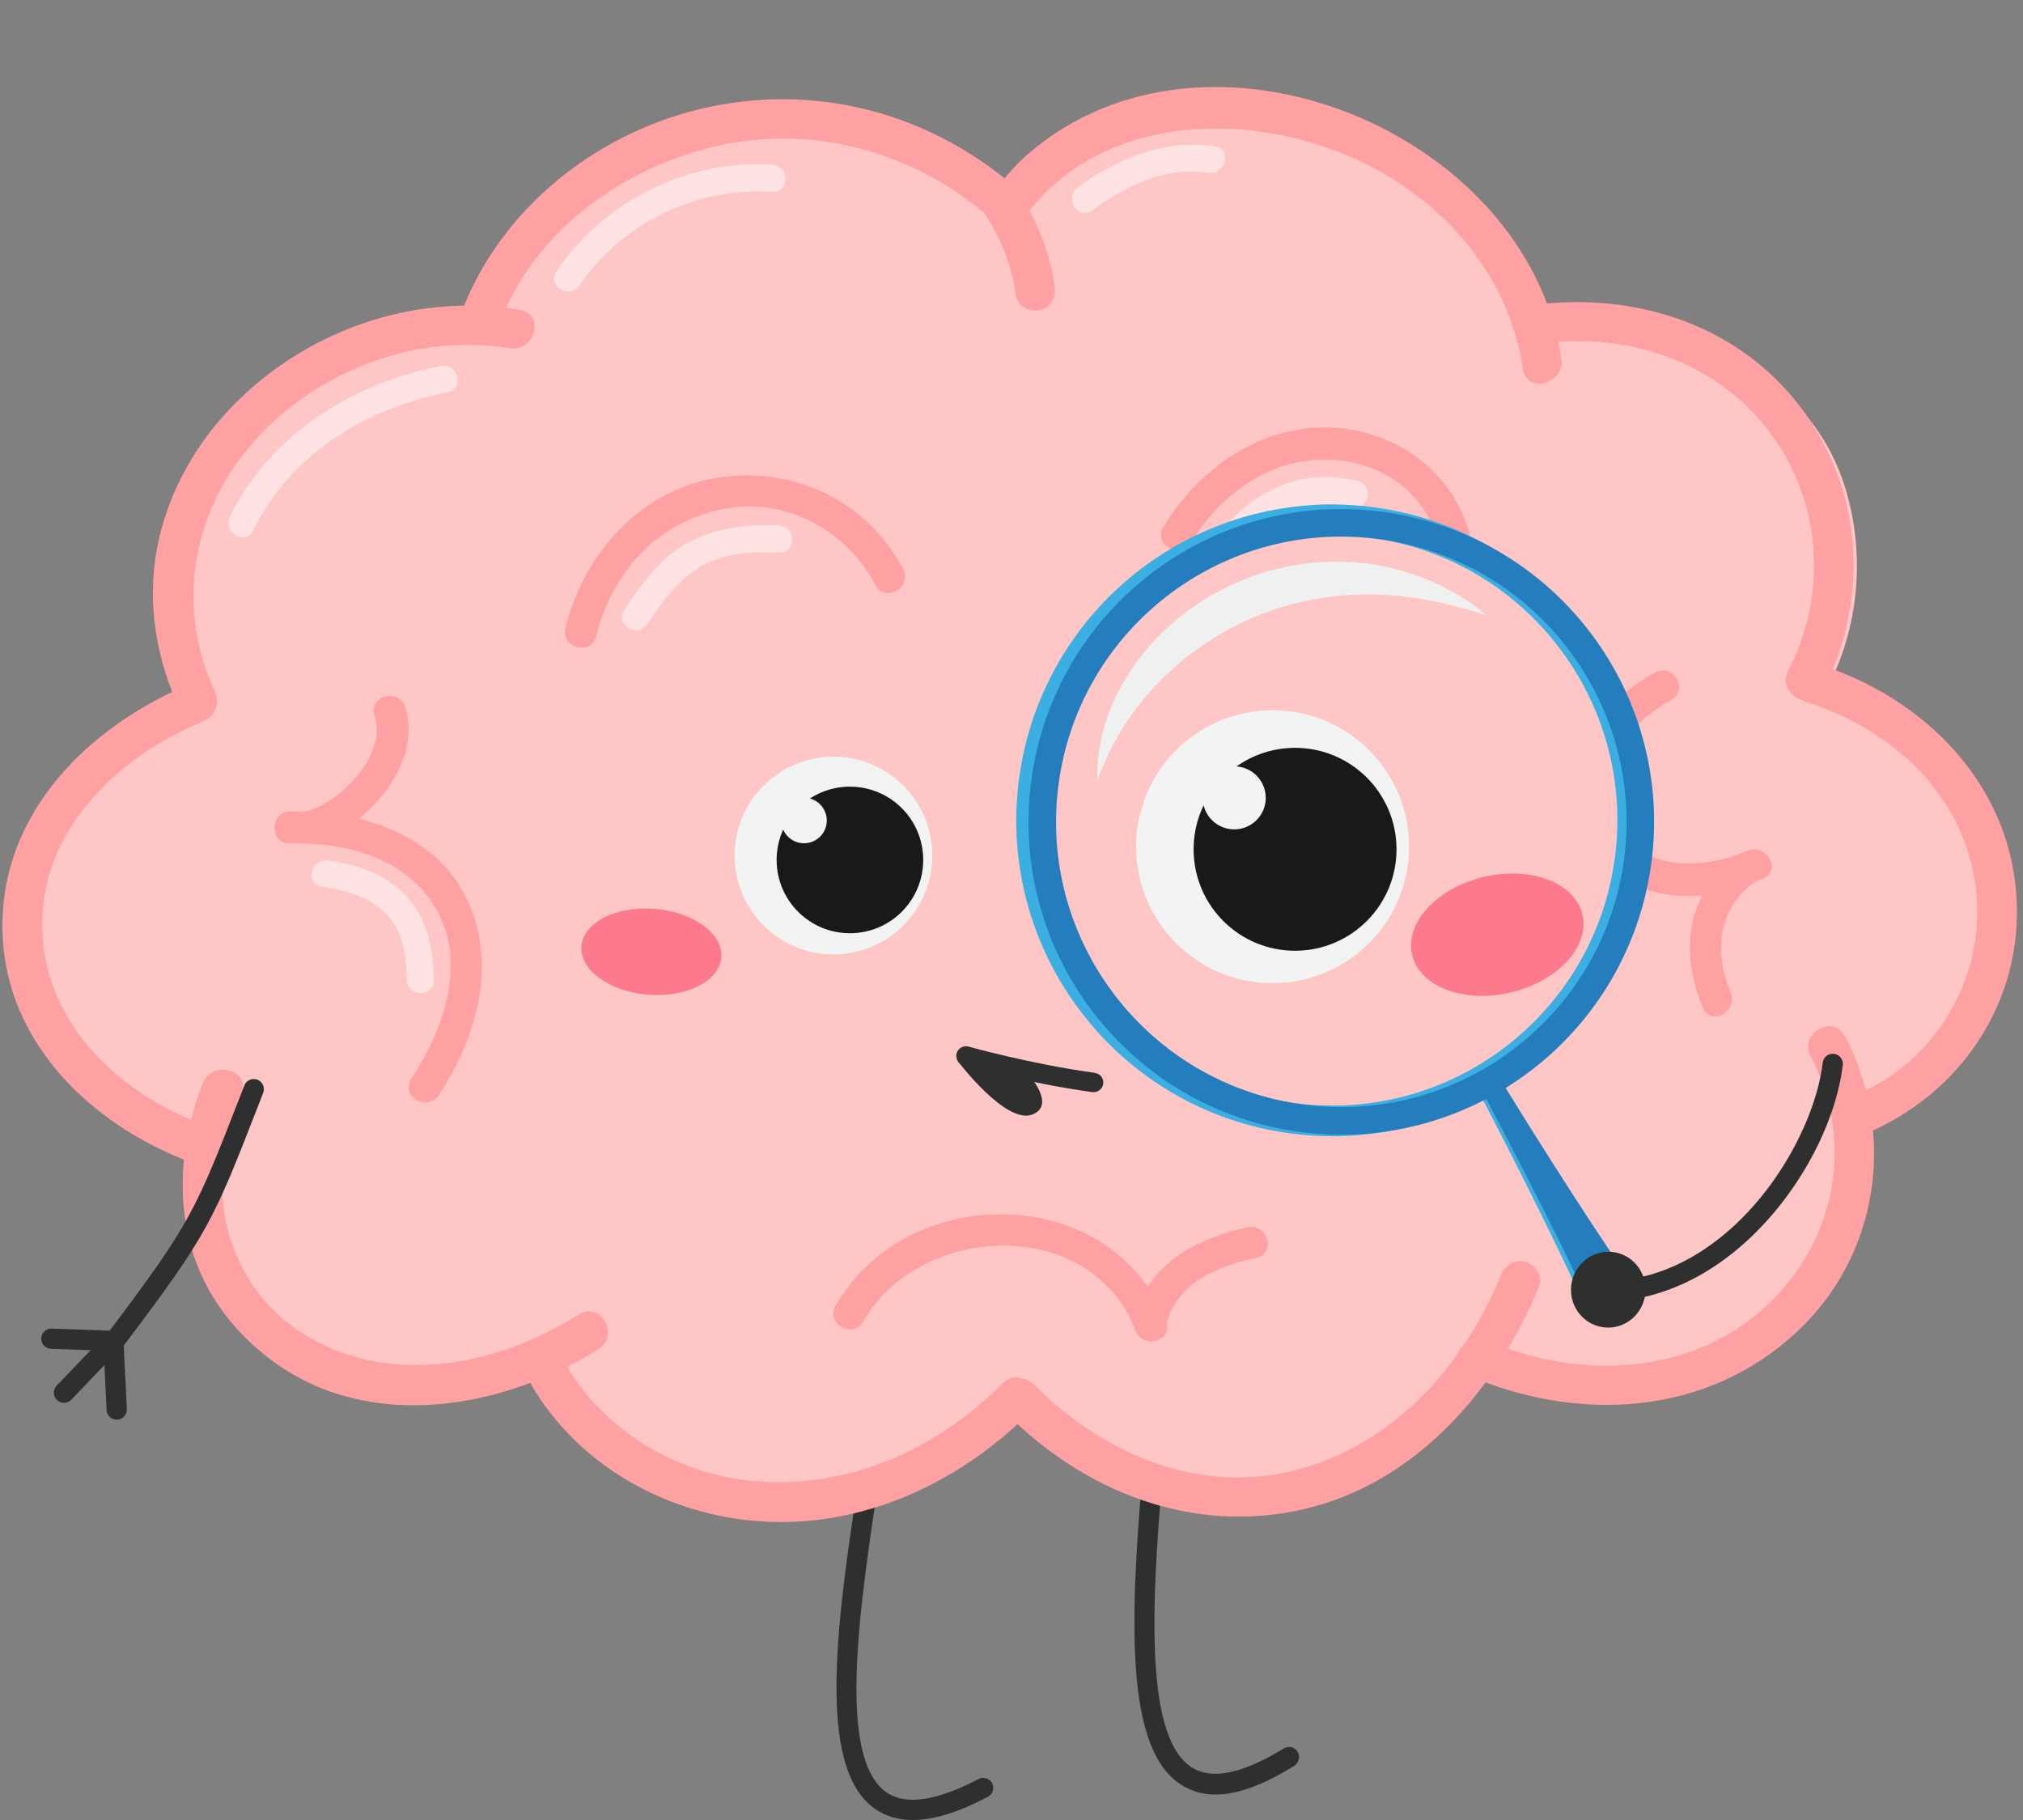<?xml version="1.0" encoding="UTF-8"?><svg xmlns="http://www.w3.org/2000/svg" xmlns:xlink="http://www.w3.org/1999/xlink" height="451.7" preserveAspectRatio="xMidYMid meet" version="1.0" viewBox="-0.6 -21.6 502.1 451.7" width="502.1" zoomAndPan="magnify"><rect x="-0.6" y="-21.6" width="502.1" height="451.7" fill="#808080" stroke="none"/><defs><clipPath id="a"><path d="M 207 340 L 246 340 L 246 430.09 L 207 430.09 Z M 207 340"/></clipPath></defs><g><g id="change1_1"><path d="M 301.027 423.785 C 297.957 423.785 295.168 422.945 292.727 421.445 C 277.172 411.852 280.422 373.695 283.559 336.832 C 283.676 335.523 284.75 334.527 286.066 334.527 C 286.129 334.527 286.191 334.52 286.258 334.523 C 287.629 334.641 288.648 335.848 288.531 337.219 C 285.656 370.934 282.402 409.145 295.348 417.125 C 296.949 418.113 298.863 418.613 301.043 418.613 C 305.527 418.613 311.238 416.5 318.023 412.332 C 318.418 412.09 318.867 411.965 319.328 411.965 C 320.203 411.965 320.996 412.406 321.453 413.152 C 321.801 413.719 321.91 414.391 321.754 415.039 C 321.602 415.684 321.203 416.309 320.637 416.656 C 312.91 421.402 306.5 423.785 301.031 423.785 L 301.027 423.785" fill="#2e3030"/></g><g clip-path="url(#a)" id="change1_7"><path d="M 225.906 430.09 C 222.277 430.09 219.09 429.125 216.426 427.223 C 201.555 416.598 207.383 378.785 213.02 342.219 C 213.211 340.992 214.246 340.102 215.488 340.102 C 215.613 340.102 215.738 340.113 215.863 340.133 C 216.523 340.234 217.102 340.586 217.496 341.121 C 217.891 341.66 218.051 342.32 217.949 342.977 C 212.797 376.422 206.953 414.324 219.324 423.164 C 221.094 424.43 223.32 425.07 225.945 425.07 C 230.266 425.07 235.758 423.336 242.273 419.922 C 242.629 419.734 243.031 419.637 243.43 419.637 C 244.359 419.637 245.207 420.148 245.641 420.973 C 246.277 422.191 245.809 423.699 244.59 424.34 C 237.211 428.211 231.102 430.09 225.906 430.09" fill="#2e3030"/></g><g id="change2_1"><path d="M 494.059 202.863 C 493.691 177.133 475.859 156.418 452.703 149.551 C 460.805 134.391 462.438 116.082 457.422 99.582 C 449.957 75.043 425.309 59.406 399.941 59.672 C 396.914 59.699 393.934 60.062 390.938 60.492 L 381.594 61.875 C 376.848 49.004 369.508 37.613 359.895 27.637 C 354.684 22.23 348.223 17.422 341.406 14.238 C 327.004 7.508 321.41 6.66 305.594 5.246 C 291.242 3.965 273.758 10.297 261.668 17.547 C 256.258 20.793 251.332 24.582 246.812 28.789 C 234.156 20.102 220.18 13.02 205.805 9.262 C 198.359 7.316 190.246 5.91 182.57 6.762 C 165.348 8.672 166.512 8.836 150.883 15.648 C 145.422 18.031 141 22.566 136.586 26.461 C 128.227 33.844 120.965 47.961 118.711 58.707 C 118.59 59.305 118.469 59.898 118.352 60.496 C 118.086 60.496 117.824 60.492 117.562 60.492 C 109.496 59.629 104.645 61.414 96.758 62.965 C 84.602 65.352 74.492 73.121 65.422 81.012 C 50.801 93.727 43.715 117.18 45.125 136.066 C 45.23 141.906 46.172 147.496 47.945 152.844 C 25.273 160.453 8.344 182.449 8.703 207.426 C 9.078 233.422 27.277 254.289 50.781 260.938 C 50.539 263.145 50.414 265.383 50.445 267.645 C 50.902 299.32 76.996 323.395 107.73 323.395 C 118.848 323.395 126.902 319.93 135.781 314.051 C 136.801 316.383 137.965 318.66 139.301 320.84 C 142.344 324.613 145.383 328.391 148.422 332.164 C 155.711 339.094 164.207 343.82 173.914 346.348 C 181.07 348.727 189.016 349.488 196.539 349.074 C 210.855 348.277 219.992 345.277 232.707 338.762 C 240.355 334.836 246.887 328.098 251.652 320.398 C 253.258 322.477 255 324.477 256.875 326.391 C 261.742 331.352 267.543 335.418 273.438 339.043 C 284.055 345.57 295.02 346.898 307.094 347.688 C 318.508 348.438 330.566 343.34 340.379 338.285 C 346.648 335.059 352.574 329.926 357.129 324.379 C 360.059 320.52 362.988 316.656 365.922 312.797 C 366.504 311.773 367.047 310.738 367.562 309.695 C 377.809 318.035 390.93 322.984 404.844 322.984 C 435.59 322.984 463.402 295.73 462.957 264.734 C 462.906 261.238 462.516 257.84 461.852 254.551 C 480.898 245.129 494.383 225.18 494.059 202.863" fill="#ffc6c6"/></g><g id="change3_1"><path d="M 123.695 57.883 C 132.066 36.414 152.293 21.391 174.047 15.434 C 199.785 8.383 226.746 15.715 246.32 33.555 C 251.02 37.836 258.023 30.871 253.309 26.57 C 231.184 6.41 201.535 -1.594 172.395 5.652 C 146.664 12.051 123.875 30.375 114.172 55.258 C 111.855 61.199 121.41 63.75 123.695 57.883" fill="#ffa0a2"/></g><g id="change3_2"><path d="M 254.801 30.754 C 271.344 9.832 300.02 6.66 324.324 13.629 C 350.922 21.254 373.191 42.004 377.398 70.02 C 378.34 76.305 387.859 73.625 386.922 67.395 C 378.449 10.953 299.125 -21.562 254.828 16.371 C 252.238 18.586 249.926 21.102 247.816 23.77 C 243.91 28.711 250.848 35.75 254.801 30.754" fill="#ffa0a2"/></g><g id="change3_3"><path d="M 128.477 55.309 C 101.836 50.844 74.367 60.68 55.973 80.371 C 47.16 89.809 40.82 101.641 38.391 114.348 C 35.719 128.336 38.289 142.344 44.262 155.133 C 46.953 160.902 55.465 155.883 52.789 150.148 C 42.566 128.246 47.332 104.086 63.652 86.613 C 79.172 69.992 103.285 61.051 125.848 64.836 C 132.078 65.879 134.746 56.359 128.477 55.309" fill="#ffa0a2"/></g><g id="change3_4"><path d="M 47.211 147.879 C 21.59 158.395 -0.641 180.008 0.016 209.449 C 0.648 237.996 23.414 258.805 48.855 267.621 C 54.891 269.715 57.461 260.172 51.48 258.098 C 30.027 250.664 10.805 233.438 9.891 209.449 C 8.957 184.809 28.531 166.148 49.84 157.402 C 55.648 155.02 53.105 145.461 47.211 147.879" fill="#ffa0a2"/></g><g id="change3_5"><path d="M 382.188 63.676 C 404.082 60.695 426.609 68.605 439.586 86.961 C 451.621 103.988 452.867 126.391 443.219 144.789 C 440.266 150.426 448.789 155.418 451.75 149.777 C 463.203 127.934 461.914 101.496 447.602 81.25 C 432.047 59.238 405.621 50.602 379.562 54.152 C 376.887 54.516 375.473 57.898 376.113 60.227 C 376.895 63.078 379.523 64.039 382.188 63.676" fill="#ffa0a2"/></g><g id="change3_6"><path d="M 447.75 152.641 C 469.836 159.586 488.18 176.984 490.004 200.973 C 491.609 222.027 479.457 241.961 459.973 250.16 C 457.496 251.203 455.738 253.387 456.527 256.234 C 457.168 258.578 460.113 260.73 462.602 259.684 C 486.23 249.742 501.496 226.871 499.883 200.973 C 498.109 172.477 476.637 151.371 450.379 143.113 C 444.281 141.199 441.699 150.734 447.75 152.641" fill="#ffa0a2"/></g><g id="change3_7"><path d="M 49.766 247.195 C 44.664 260.07 43.051 274.184 46.77 287.648 C 50.055 299.566 57.785 309.578 67.758 316.691 C 91.844 333.867 124.445 327.941 148.008 313.184 C 153.391 309.809 148.438 301.262 143.02 304.652 C 122.16 317.723 95.121 322.98 73.477 308.664 C 65.125 303.141 59.121 294.566 56.293 285.023 C 52.824 273.312 54.875 260.969 59.289 249.82 C 61.641 243.891 52.082 241.344 49.766 247.195" fill="#ffa0a2"/></g><g id="change3_8"><path d="M 130.406 320.551 C 141.203 340.344 161.84 352.828 183.953 355.57 C 210.77 358.891 236.477 347.492 255.234 328.703 C 259.738 324.191 252.754 317.207 248.25 321.719 C 231.621 338.371 209.648 348.207 185.898 345.918 C 166.523 344.055 148.285 332.707 138.934 315.562 C 135.883 309.973 127.355 314.957 130.406 320.551" fill="#ffa0a2"/></g><g id="change3_9"><path d="M 249.004 328.969 C 268.316 348.531 295.105 359.207 322.477 353.066 C 350.707 346.73 370.805 323.406 381.418 297.629 C 382.441 295.133 380.324 292.199 377.969 291.551 C 375.133 290.773 372.914 292.516 371.891 295.004 C 362.465 317.902 344.555 337.645 319.852 343.543 C 296.117 349.207 272.562 338.773 255.988 321.984 C 251.508 317.445 244.527 324.434 249.004 328.969" fill="#ffa0a2"/></g><g id="change3_10"><path d="M 363.484 319.648 C 391.023 331.523 422.977 330.004 445.566 308.766 C 465.773 289.766 470.086 259.863 457.316 235.559 C 454.352 229.918 445.828 234.91 448.789 240.543 C 459.5 260.938 455.457 284.945 439.234 301.148 C 420.5 319.855 391.824 321.191 368.469 311.117 C 362.688 308.625 357.648 317.133 363.484 319.648" fill="#ffa0a2"/></g><g id="change3_11"><path d="M 243.379 30.805 C 247.73 37.414 250.523 43.996 251.598 51.883 C 251.961 54.555 255.344 55.973 257.672 55.332 C 260.523 54.547 261.484 51.922 261.121 49.254 C 259.949 40.637 256.664 33.047 251.906 25.82 C 248.422 20.523 239.863 25.465 243.379 30.805" fill="#ffa0a2"/></g><g id="change3_12"><path d="M 147.371 136.332 C 151.352 120.133 162.961 107.488 179.699 104.582 C 194.98 101.926 209.598 110.219 216.711 123.594 C 219.105 128.094 225.93 124.102 223.535 119.605 C 214.641 102.879 196.98 94.328 178.371 96.844 C 158.75 99.492 144.316 115.641 139.75 134.23 C 138.535 139.18 146.156 141.277 147.371 136.332" fill="#ffa0a2"/></g><g id="change3_13"><path d="M 295 113.156 C 303.395 99.113 318.59 89.605 335.277 93.203 C 350.25 96.43 358.969 109.543 357.168 124.516 C 356.562 129.57 364.473 129.512 365.074 124.516 C 367.266 106.246 355.762 90.344 338.117 85.758 C 317.887 80.504 298.41 92.047 288.176 109.168 C 285.555 113.555 292.391 117.523 295 113.156" fill="#ffa0a2"/></g><g id="change3_14"><path d="M 108.297 250.172 C 117.805 235.707 123.07 217.441 115.07 201.121 C 107.164 184.984 88.035 179.43 71.363 179.805 C 66.273 179.922 66.262 187.82 71.363 187.707 C 85.41 187.391 100.566 191.305 107.867 204.383 C 115.402 217.883 109.246 234.355 101.473 246.184 C 98.664 250.457 105.512 254.41 108.297 250.172" fill="#ffa0a2"/></g><g id="change3_15"><path d="M 76.727 187.633 C 89.746 184.664 104.656 167.879 99.973 153.867 C 98.363 149.059 90.73 151.121 92.352 155.969 C 95.676 165.91 83.555 177.977 74.625 180.012 C 69.656 181.145 71.762 188.762 76.727 187.633" fill="#ffa0a2"/></g><g id="change3_16"><path d="M 288.895 307.227 C 291.262 296.777 301.672 292.59 311.188 290.613 C 316.18 289.574 314.062 281.961 309.09 282.992 C 296.871 285.531 284.254 291.969 281.273 305.129 C 280.148 310.09 287.766 312.195 288.895 307.227" fill="#ffa0a2"/></g><g id="change3_17"><path d="M 213.641 306.41 C 227.723 281.75 270.289 280.031 281.184 308.59 C 282.98 313.301 290.625 311.258 288.805 306.488 C 275.562 271.781 224.559 271.352 206.816 302.422 C 204.285 306.852 211.113 310.832 213.641 306.41" fill="#ffa0a2"/></g><g id="change3_18"><path d="M 430.434 190.812 C 417.887 200.379 416.145 214.637 422.137 228.633 C 424.133 233.305 430.941 229.273 428.957 224.645 C 424.832 215.004 425.645 204.328 434.422 197.637 C 438.414 194.59 434.484 187.723 430.434 190.812" fill="#ffa0a2"/></g><g id="change3_19"><path d="M 410.207 145.277 C 395.582 153.25 385.41 169.238 392.75 185.703 C 395.746 192.422 402.059 197.098 408.887 199.363 C 418.211 202.457 428.34 200.117 437.078 196.402 C 441.758 194.414 437.727 187.609 433.09 189.578 C 421.668 194.434 406.367 194.773 399.863 182.312 C 393.438 169.996 403.926 157.699 414.199 152.102 C 418.672 149.66 414.684 142.836 410.207 145.277" fill="#ffa0a2"/></g><g id="change4_1"><path d="M 143.262 49.215 C 153.758 33.629 172.41 24.781 191.082 26.004 C 195.406 26.285 195.379 19.566 191.082 19.285 C 169.996 17.906 149.23 28.348 137.461 45.824 C 135.035 49.426 140.859 52.785 143.262 49.215" fill="#ffe3e4"/></g><g id="change4_2"><path d="M 160.082 133.246 C 163.52 128.031 167.273 122.875 172.602 119.445 C 178.566 115.605 185.863 115.223 192.742 115.527 C 197.074 115.719 197.059 109 192.742 108.809 C 184.824 108.461 176.949 109.289 169.934 113.215 C 163.191 116.977 158.438 123.551 154.281 129.859 C 151.891 133.488 157.707 136.848 160.082 133.246" fill="#ffe3e4"/></g><g id="change4_3"><path d="M 62.242 110.059 C 71.531 91.043 90.234 79.73 110.539 75.723 C 114.789 74.887 112.984 68.414 108.754 69.246 C 86.902 73.559 66.426 86.234 56.441 106.672 C 54.547 110.547 60.34 113.953 62.242 110.059" fill="#ffe3e4"/></g><g id="change4_4"><path d="M 270.371 30.641 C 278.824 24.598 288.582 19.582 299.285 21.258 C 303.52 21.922 305.336 15.449 301.07 14.781 C 288.434 12.801 277.117 17.598 266.98 24.84 C 263.488 27.336 266.84 33.164 270.371 30.641" fill="#ffe3e4"/></g><g id="change4_5"><path d="M 307.758 114.426 C 314.75 105.973 323.66 101.562 334.723 104.328 C 338.926 105.379 340.707 98.898 336.508 97.848 C 323.254 94.539 311.539 99.359 303.008 109.676 C 300.273 112.988 304.996 117.77 307.758 114.426" fill="#ffe3e4"/></g><g id="change4_6"><path d="M 79.129 198.391 C 85.402 199.328 91.559 201.051 95.902 205.934 C 99.598 210.09 100.254 216.309 100.383 221.602 C 100.488 225.926 107.203 225.938 107.098 221.602 C 106.934 214.871 105.805 207.988 101.68 202.48 C 96.742 195.887 88.785 193.09 80.914 191.914 C 76.676 191.277 74.855 197.754 79.129 198.391" fill="#ffe3e4"/></g><g id="change1_2"><path d="M 63.297 246.363 C 62.562 246.078 61.723 246.156 61.051 246.578 C 60.59 246.867 60.242 247.285 60.047 247.793 L 59.027 250.406 C 47.984 278.793 46.73 281.984 26.621 308.637 L 12.234 308.133 C 11.73 308.113 11.238 308.246 10.816 308.512 C 10.105 308.957 9.664 309.719 9.637 310.555 C 9.586 311.938 10.676 313.102 12.059 313.152 L 21.895 313.496 L 13.457 322.312 C 12.5 323.312 12.535 324.906 13.535 325.863 C 14.367 326.66 15.629 326.789 16.605 326.18 C 16.785 326.066 16.945 325.934 17.086 325.785 L 25.312 317.188 L 25.855 328.352 C 25.887 329.02 26.18 329.637 26.676 330.09 C 27.172 330.539 27.816 330.77 28.484 330.734 C 28.914 330.719 29.332 330.586 29.695 330.355 C 30.465 329.875 30.918 329.012 30.875 328.105 L 30.109 312.352 C 30.113 312.344 30.121 312.34 30.129 312.328 C 51.152 284.496 52.344 281.445 63.711 252.23 L 64.727 249.617 C 64.969 248.992 64.957 248.309 64.684 247.695 C 64.418 247.082 63.922 246.609 63.297 246.363" fill="#2e3030"/></g><g id="change5_1"><path d="M 230.789 190.516 C 230.906 204.062 220.023 215.141 206.477 215.258 C 192.926 215.371 181.852 204.492 181.73 190.945 C 181.613 177.398 192.496 166.316 206.047 166.199 C 219.594 166.086 230.668 176.969 230.789 190.516" fill="#f2f4f4"/></g><g id="change6_1"><path d="M 228.539 191.664 C 228.625 201.707 220.555 209.922 210.508 210.012 C 200.465 210.098 192.246 202.027 192.156 191.98 C 192.07 181.938 200.148 173.723 210.191 173.633 C 220.234 173.539 228.449 181.613 228.539 191.664" fill="#181919"/></g><g id="change5_2"><path d="M 204.605 181.984 C 204.633 185.105 202.125 187.656 199 187.68 C 195.883 187.711 193.328 185.199 193.305 182.078 C 193.273 178.961 195.781 176.402 198.902 176.371 C 202.027 176.344 204.578 178.855 204.605 181.984" fill="#f2f4f4"/></g><g id="change2_2"><path d="M 400.574 191.324 C 395.422 230.078 359.824 257.316 321.07 252.164 C 282.312 247.008 255.078 211.41 260.234 172.656 C 265.391 133.902 300.984 106.664 339.738 111.82 C 378.492 116.973 405.734 152.57 400.574 191.324" fill="#ffc6c6"/></g><g id="change5_3"><path d="M 349.113 188.23 C 349.27 206.945 334.25 222.23 315.539 222.395 C 296.84 222.566 281.547 207.531 281.383 188.828 C 281.215 170.117 296.246 154.828 314.949 154.668 C 333.652 154.5 348.949 169.527 349.113 188.23" fill="#f2f4f4"/></g><g id="change6_2"><path d="M 346.008 188.965 C 346.129 202.859 334.949 214.238 321.039 214.359 C 307.145 214.48 295.773 203.305 295.648 189.402 C 295.527 175.492 306.711 164.129 320.598 164 C 334.508 163.879 345.887 175.047 346.008 188.965" fill="#181919"/></g><g id="change5_4"><path d="M 313.555 176.348 C 313.59 180.664 310.113 184.199 305.793 184.238 C 301.48 184.273 297.945 180.801 297.914 176.484 C 297.875 172.156 301.348 168.621 305.66 168.59 C 309.98 168.547 313.516 172.02 313.555 176.348" fill="#f2f4f4"/></g><g id="change7_1"><path d="M 178.43 216.039 C 177.938 221.914 169.762 226.047 160.172 225.258 C 150.59 224.473 143.215 219.062 143.711 213.184 C 144.207 207.305 152.383 203.176 161.969 203.965 C 171.559 204.75 178.93 210.16 178.43 216.039" fill="#fc7a8c"/></g><g id="change1_3"><path d="M 270.672 249.453 C 270.613 249.449 270.555 249.445 270.496 249.438 C 254.113 247.172 238.652 242.828 238.5 242.785 C 237.219 242.426 236.473 241.094 236.836 239.812 C 237.195 238.535 238.527 237.789 239.809 238.148 C 239.961 238.191 255.113 242.445 271.156 244.664 C 272.473 244.848 273.395 246.062 273.215 247.383 C 273.039 248.641 271.918 249.535 270.672 249.453" fill="#2e3030"/></g><g id="change1_4"><path d="M 237.066 241.672 C 237.066 241.672 249.211 257.855 255.816 254.934 C 261.469 252.434 254.652 245.09 254.652 245.09 L 237.066 241.672" fill="#2e3030"/></g><g id="change7_2"><path d="M 391.66 203.828 C 394.793 211.391 388.094 220.445 376.695 224.066 C 365.297 227.684 353.52 224.48 350.387 216.914 C 347.254 209.359 353.949 200.289 365.355 196.672 C 376.75 193.059 388.527 196.273 391.66 203.828" fill="#fc7a8c"/></g><g id="change8_1"><path d="M 400.199 191.324 C 395.461 226.91 365.059 252.789 330.113 252.789 C 327 252.789 323.859 252.586 320.688 252.164 C 281.934 247.008 254.699 211.41 259.852 172.656 C 264.586 137.066 294.988 111.191 329.938 111.191 C 333.047 111.191 336.191 111.398 339.359 111.82 C 378.113 116.973 405.352 152.57 400.199 191.324 Z M 405.641 161.266 C 402.961 151.492 398.461 142.438 392.277 134.355 C 386.094 126.273 378.527 119.566 369.797 114.422 C 360.75 109.094 350.848 105.684 340.363 104.289 C 336.906 103.828 333.398 103.598 329.938 103.598 C 311.102 103.598 292.863 110.434 278.582 122.844 C 264.168 135.371 254.844 152.707 252.324 171.652 C 250.926 182.141 251.629 192.59 254.406 202.715 C 257.09 212.488 261.586 221.543 267.773 229.625 C 273.957 237.707 281.52 244.414 290.254 249.559 C 299.297 254.891 309.199 258.297 319.688 259.691 C 323.141 260.152 326.648 260.387 330.113 260.387 C 348.949 260.387 367.184 253.551 381.469 241.137 C 395.879 228.609 405.207 211.273 407.727 192.328 C 409.121 181.84 408.422 171.391 405.641 161.266" fill="#3bafe1"/></g><g id="change8_2"><path d="M 391.977 300.844 C 391.977 300.844 391.602 300.027 390.945 298.602 C 390.621 297.891 390.219 297.027 389.75 296.043 C 389.289 295.055 388.762 293.941 388.188 292.727 C 387.605 291.516 386.977 290.207 386.312 288.816 C 385.652 287.43 384.934 285.977 384.199 284.469 C 383.461 282.965 382.699 281.406 381.926 279.824 C 381.141 278.25 380.344 276.648 379.547 275.047 C 378.75 273.445 377.961 271.844 377.16 270.277 C 376.363 268.707 375.582 267.16 374.824 265.668 C 374.062 264.176 373.332 262.73 372.637 261.359 C 371.93 259.996 371.262 258.707 370.648 257.516 C 369.418 255.133 368.391 253.148 367.676 251.762 C 367.496 251.414 367.336 251.102 367.195 250.836 C 367.125 250.699 367.062 250.574 367.004 250.461 C 366.949 250.344 366.883 250.246 366.773 250.188 C 366.57 250.062 366.254 250.059 365.992 250.078 C 365.934 250.078 365.871 250.09 365.812 250.098 C 365.758 250.105 365.715 250.109 365.668 250.121 C 365.578 250.141 365.535 250.148 365.535 250.148 C 364.488 248.293 365.145 245.941 367 244.898 C 368.855 243.852 371.207 244.512 372.25 246.363 C 372.25 246.363 372.219 246.398 372.16 246.465 C 372.125 246.496 372.098 246.531 372.062 246.578 C 372.027 246.621 371.984 246.672 371.953 246.723 C 371.797 246.93 371.641 247.203 371.641 247.445 C 371.637 247.566 371.684 247.676 371.758 247.781 C 371.824 247.891 371.898 248.012 371.977 248.141 C 372.137 248.398 372.316 248.695 372.52 249.031 C 373.336 250.363 374.504 252.27 375.902 254.555 C 376.602 255.699 377.359 256.938 378.164 258.246 C 378.973 259.551 379.828 260.926 380.715 262.352 C 381.602 263.77 382.516 265.242 383.445 266.734 C 384.371 268.23 385.332 269.738 386.289 271.25 C 387.246 272.762 388.203 274.27 389.145 275.758 C 390.094 277.238 391.031 278.699 391.938 280.109 C 392.852 281.516 393.715 282.887 394.562 284.172 C 395.406 285.457 396.203 286.676 396.938 287.797 C 397.676 288.918 398.359 289.941 398.961 290.852 C 399.562 291.766 400.09 292.555 400.535 293.203 C 401.414 294.5 401.914 295.242 401.914 295.242 C 403.684 297.859 403 301.418 400.383 303.188 C 397.762 304.961 394.207 304.273 392.434 301.656 C 392.262 301.402 392.102 301.109 391.977 300.844" fill="#3bafe1"/></g><g id="change9_1"><path d="M 393.324 300.781 C 393.324 300.781 392.945 299.973 392.281 298.551 C 391.949 297.84 391.543 296.98 391.07 295.996 C 390.598 295.016 390.062 293.906 389.48 292.695 C 388.891 291.488 388.258 290.18 387.582 288.797 C 386.914 287.414 386.18 285.969 385.438 284.465 C 384.688 282.965 383.918 281.41 383.133 279.836 C 382.336 278.266 381.531 276.672 380.723 275.074 C 379.914 273.48 379.113 271.883 378.301 270.32 C 377.492 268.758 376.699 267.215 375.934 265.727 C 375.164 264.238 374.422 262.801 373.715 261.434 C 373 260.074 372.324 258.789 371.703 257.602 C 370.453 255.23 369.414 253.254 368.688 251.871 C 368.508 251.523 368.344 251.215 368.203 250.945 C 368.133 250.812 368.066 250.688 368.008 250.574 C 367.953 250.457 367.887 250.359 367.777 250.301 C 367.57 250.18 367.254 250.176 366.996 250.199 C 366.938 250.199 366.871 250.211 366.816 250.219 C 366.758 250.227 366.715 250.234 366.668 250.242 C 366.582 250.262 366.535 250.273 366.535 250.273 C 365.48 248.426 366.121 246.07 367.965 245.012 C 369.816 243.953 372.172 244.594 373.227 246.441 C 373.227 246.441 373.195 246.477 373.137 246.539 C 373.102 246.574 373.074 246.613 373.039 246.656 C 373.004 246.699 372.965 246.75 372.93 246.801 C 372.781 247.012 372.625 247.285 372.621 247.527 C 372.621 247.648 372.668 247.758 372.742 247.863 C 372.812 247.973 372.883 248.09 372.965 248.219 C 373.125 248.477 373.309 248.773 373.516 249.105 C 374.34 250.434 375.52 252.328 376.938 254.605 C 377.645 255.746 378.41 256.977 379.219 258.281 C 380.039 259.582 380.906 260.949 381.801 262.367 C 382.695 263.785 383.621 265.246 384.562 266.734 C 385.496 268.227 386.469 269.727 387.438 271.23 C 388.402 272.734 389.371 274.238 390.324 275.719 C 391.285 277.191 392.23 278.645 393.145 280.051 C 394.066 281.453 394.941 282.812 395.801 284.094 C 396.648 285.375 397.453 286.586 398.199 287.703 C 398.949 288.816 399.633 289.84 400.242 290.746 C 400.852 291.652 401.383 292.438 401.832 293.082 C 402.719 294.375 403.227 295.113 403.227 295.113 C 405.016 297.719 404.352 301.281 401.75 303.07 C 399.141 304.859 395.582 304.199 393.789 301.594 C 393.617 301.344 393.453 301.051 393.324 300.781" fill="#247dbc"/></g><g id="change9_2"><path d="M 402.477 191.703 C 397.742 227.289 367.336 253.168 332.395 253.168 C 329.281 253.168 326.137 252.965 322.969 252.543 C 284.215 247.387 256.977 211.789 262.133 173.035 C 266.867 137.449 297.27 111.57 332.215 111.57 C 335.324 111.57 338.473 111.777 341.637 112.199 C 380.395 117.355 407.633 152.949 402.477 191.703 Z M 407.188 161.848 C 404.531 152.168 400.078 143.203 393.953 135.195 C 387.828 127.191 380.34 120.551 371.691 115.453 C 362.734 110.18 352.926 106.801 342.539 105.422 C 339.117 104.965 335.645 104.734 332.215 104.734 C 313.566 104.734 295.504 111.504 281.359 123.797 C 267.086 136.203 257.852 153.371 255.355 172.133 C 253.973 182.52 254.668 192.867 257.418 202.891 C 260.078 212.57 264.527 221.539 270.652 229.543 C 276.777 237.547 284.27 244.191 292.918 249.285 C 301.875 254.562 311.68 257.938 322.066 259.32 C 325.488 259.773 328.961 260.008 332.395 260.008 C 351.043 260.008 369.105 253.234 383.25 240.941 C 397.52 228.535 406.758 211.371 409.254 192.605 C 410.637 182.223 409.941 171.871 407.188 161.848" fill="#247dbc"/></g><g id="change10_1"><path d="M 271.781 171.973 C 271.781 171.973 271.777 171.484 271.766 170.57 C 271.766 170.113 271.766 169.551 271.773 168.891 C 271.77 168.23 271.879 167.469 271.953 166.602 C 272 166.168 272.039 165.711 272.098 165.227 C 272.148 164.742 272.258 164.266 272.344 163.746 C 272.434 163.23 272.531 162.695 272.645 162.137 C 272.703 161.859 272.746 161.57 272.816 161.289 C 272.891 161.008 272.969 160.719 273.043 160.426 C 273.355 159.254 273.676 157.984 274.152 156.703 C 274.371 156.055 274.613 155.395 274.863 154.715 C 275.129 154.043 275.438 153.375 275.734 152.68 C 276.305 151.27 277.074 149.902 277.832 148.449 C 277.93 148.266 278.023 148.086 278.121 147.902 C 278.223 147.723 278.336 147.547 278.445 147.371 C 278.664 147.02 278.887 146.66 279.109 146.305 C 279.332 145.945 279.559 145.582 279.785 145.219 C 279.898 145.035 280.016 144.852 280.129 144.668 L 280.504 144.137 C 281.004 143.422 281.52 142.703 282.051 141.977 C 282.574 141.25 283.176 140.566 283.754 139.855 C 284.047 139.5 284.34 139.141 284.637 138.785 C 284.941 138.434 285.266 138.102 285.586 137.758 C 286.23 137.074 286.863 136.363 287.547 135.695 C 290.27 133.008 293.359 130.5 296.699 128.242 C 300.055 126.004 303.703 124.094 307.484 122.496 L 310.352 121.383 C 311.316 121.035 312.301 120.75 313.273 120.438 C 313.762 120.289 314.242 120.117 314.738 119.992 C 315.23 119.871 315.727 119.746 316.223 119.625 C 316.715 119.508 317.207 119.387 317.699 119.266 L 318.438 119.086 C 318.684 119.035 318.934 118.996 319.184 118.949 C 320.176 118.777 321.164 118.602 322.152 118.43 C 323.137 118.273 324.129 118.199 325.109 118.086 C 325.602 118.035 326.09 117.984 326.578 117.934 C 327.066 117.902 327.555 117.891 328.043 117.867 C 329.012 117.824 329.977 117.797 330.934 117.77 C 331.887 117.797 332.836 117.828 333.773 117.855 C 334.242 117.875 334.707 117.891 335.172 117.906 C 335.633 117.953 336.09 118.004 336.547 118.051 C 337.457 118.145 338.359 118.242 339.246 118.34 C 340.133 118.469 341 118.629 341.855 118.789 C 345.277 119.387 348.426 120.32 351.246 121.316 C 351.602 121.441 351.953 121.559 352.293 121.688 C 352.633 121.828 352.969 121.969 353.297 122.105 C 353.961 122.383 354.605 122.648 355.227 122.922 C 356.48 123.438 357.613 124.059 358.684 124.613 C 359.215 124.895 359.727 125.164 360.223 125.43 C 360.723 125.684 361.172 125.996 361.617 126.266 C 362.496 126.82 363.301 127.32 364.02 127.789 C 364.742 128.242 365.34 128.738 365.875 129.133 C 366.406 129.531 366.852 129.879 367.211 130.16 C 367.926 130.73 368.309 131.031 368.309 131.031 C 368.309 131.031 367.836 130.902 366.953 130.652 C 366.07 130.41 364.816 129.988 363.203 129.539 C 362.387 129.336 361.496 129.094 360.527 128.836 C 360.289 128.77 360.043 128.703 359.793 128.637 C 359.543 128.57 359.289 128.492 359.023 128.441 C 358.5 128.328 357.953 128.207 357.391 128.086 C 356.266 127.859 355.105 127.523 353.832 127.352 C 353.199 127.25 352.562 127.129 351.906 127.012 C 351.582 126.953 351.25 126.895 350.914 126.832 C 350.582 126.781 350.234 126.75 349.891 126.707 C 349.199 126.633 348.504 126.531 347.793 126.441 C 347.438 126.395 347.082 126.348 346.719 126.301 C 346.355 126.277 345.988 126.254 345.617 126.227 C 344.879 126.184 344.133 126.113 343.375 126.051 C 343.188 126.035 342.996 126.02 342.805 126.004 C 342.613 125.992 342.422 125.992 342.227 125.988 C 341.844 125.98 341.457 125.973 341.066 125.965 C 340.285 125.957 339.496 125.914 338.703 125.91 C 337.906 125.93 337.102 125.953 336.285 125.977 C 335.879 125.984 335.473 125.992 335.062 126 C 334.656 126.031 334.246 126.062 333.832 126.098 C 333.008 126.156 332.176 126.219 331.34 126.277 C 330.508 126.387 329.668 126.492 328.824 126.602 C 328.402 126.656 327.98 126.699 327.559 126.766 C 327.137 126.84 326.715 126.918 326.293 126.996 C 325.449 127.156 324.59 127.273 323.746 127.469 C 322.898 127.664 322.051 127.859 321.199 128.055 L 320.559 128.203 L 319.926 128.383 C 319.504 128.504 319.082 128.625 318.66 128.746 L 317.387 129.105 C 316.965 129.223 316.551 129.383 316.133 129.52 C 315.297 129.809 314.453 130.078 313.621 130.379 L 311.148 131.359 C 307.883 132.738 304.688 134.301 301.684 136.105 C 298.699 137.93 295.852 139.898 293.238 142.004 C 292.59 142.531 291.969 143.086 291.336 143.617 C 291.023 143.887 290.707 144.152 290.402 144.422 C 290.105 144.703 289.809 144.984 289.516 145.262 C 289.219 145.539 288.926 145.816 288.633 146.094 C 288.344 146.367 288.035 146.629 287.77 146.922 C 287.227 147.496 286.68 148.062 286.133 148.617 C 284.031 150.895 282.117 153.16 280.547 155.41 C 280.148 155.969 279.734 156.508 279.367 157.055 C 279.016 157.609 278.676 158.156 278.324 158.684 C 277.598 159.727 277.066 160.797 276.477 161.773 C 275.867 162.746 275.461 163.723 274.98 164.598 C 274.762 165.043 274.516 165.465 274.344 165.879 C 274.168 166.289 273.984 166.684 273.812 167.062 C 273.645 167.441 273.484 167.801 273.332 168.137 C 273.176 168.477 273.023 168.793 272.918 169.105 C 272.684 169.727 272.477 170.246 272.312 170.672 C 271.965 171.52 271.781 171.973 271.781 171.973" fill="#eff0f0"/></g><g id="change1_5"><path d="M 399.09 298.918 C 399.055 298.531 399.105 298.148 399.246 297.789 C 399.594 296.891 400.398 296.281 401.355 296.191 C 423.676 294.145 441.102 273.973 448.465 254.891 C 450.188 250.426 451.309 246.129 451.797 242.125 C 451.824 241.914 451.871 241.715 451.945 241.52 C 452.359 240.449 453.445 239.801 454.586 239.941 C 455.957 240.105 456.938 241.359 456.773 242.73 C 456.23 247.195 455.008 251.91 453.141 256.746 C 449.996 264.898 445.246 272.828 439.402 279.688 C 428.645 292.312 415.293 299.945 401.812 301.184 C 400.438 301.309 399.215 300.297 399.09 298.918" fill="#2e3030"/></g><g id="change1_6"><path d="M 407.758 299.398 C 407.238 304.57 402.699 308.352 397.617 307.84 C 392.539 307.328 388.84 302.723 389.359 297.547 C 389.883 292.371 394.422 288.594 399.504 289.105 C 404.582 289.613 408.281 294.223 407.758 299.398" fill="#2e3030"/></g></g></svg>